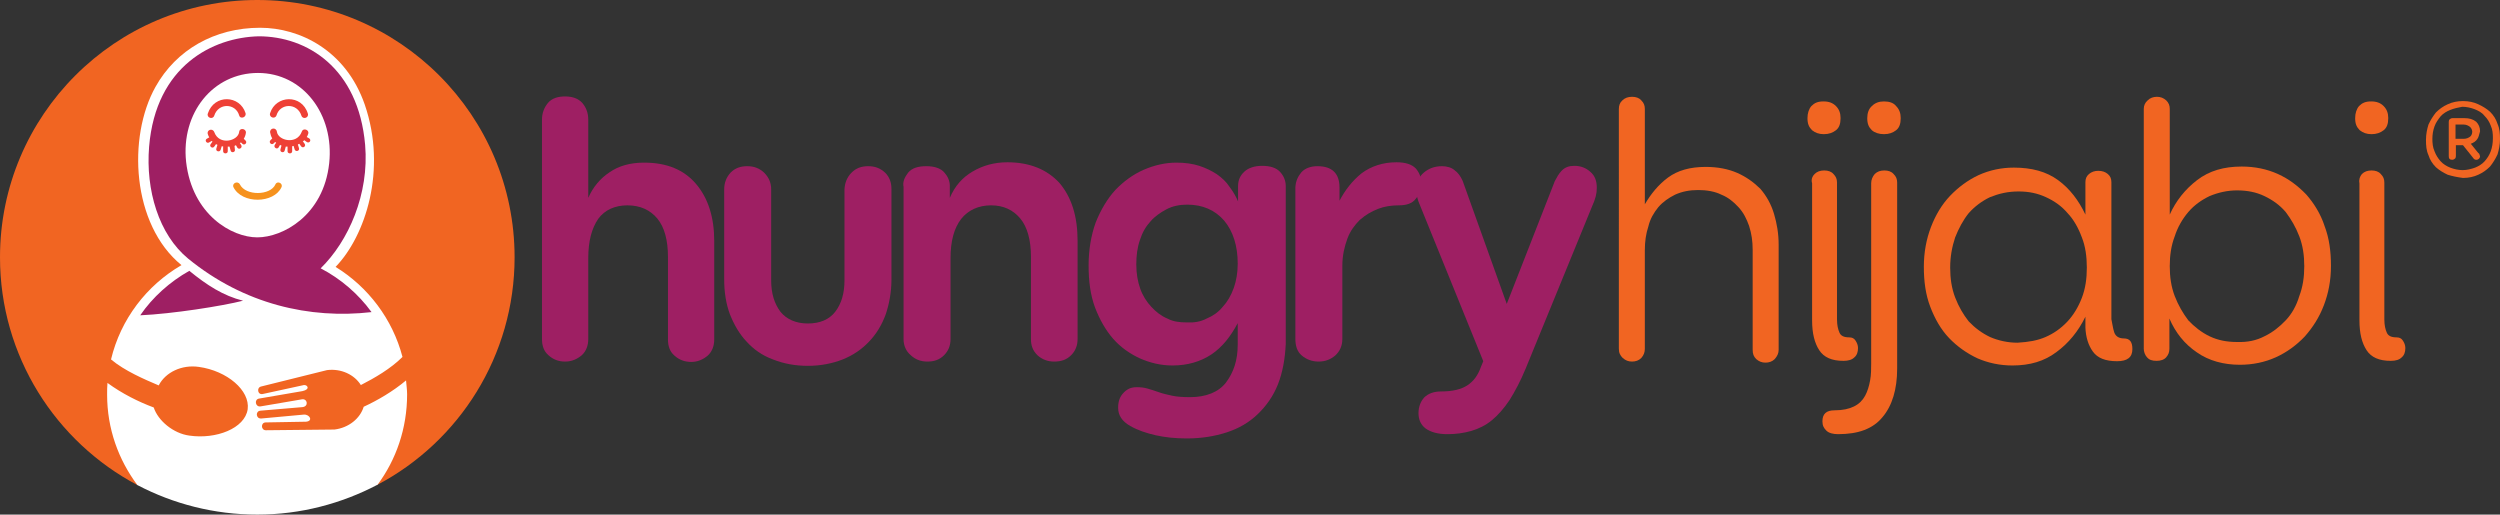 <svg xml:space="preserve" style="enable-background:new 0 0 702.5 144.6;" viewBox="0 0 702.5 144.6" y="0px" x="0px" xmlns:xlink="http://www.w3.org/1999/xlink" xmlns="http://www.w3.org/2000/svg" id="Layer_1" version="1.1">
<rect x="0" y="0" width="702.5" height="144.6" fill="#333333" stroke="none"/>
<style type="text/css">
	.st0{fill:#F16522;}
	.st1{fill:#FFFFFF;}
	.st2{fill:#9E1F63;}
	.st3{fill:#F6921E;}
	.st4{fill:#EE4036;}
</style>
<g id="XMLID_27_">
	<path d="M38.6,136.3C15.7,124.2,0,100.1,0,72.3C0,32.4,32.4,0,72.3,0s72.3,32.4,72.3,72.3
		c0,27.7-15.6,51.8-38.5,63.9L38.6,136.3z" class="st0" id="XMLID_38_"></path>
	<path d="M106.1,136.2c-10.1,5.3-21.6,8.4-33.8,8.4c-12.1,0-23.6-3-33.7-8.3c-5.3-7.1-8.5-15.8-8.5-25.4
		c0-1.1,0-2.2,0.1-3.3c4.1,3,8.7,5.3,13,6.9c1.2,3.7,5.5,7.3,10,7.9c7.5,1.1,15.6-2,16.4-7.4c0.7-5.3-5.8-10.8-13.7-11.9
		c-4.8-0.7-9.4,1.5-11.3,5.2c-4-1.7-9.6-4.1-13.4-7.3c2.7-11.3,10-20.8,19.8-26.5c-14-11.4-15.2-36-7.3-50.1
		C49.5,14,60.3,7.8,73.1,7.8c11.1,0,24.1,6.3,29.4,21.6c6.3,18.3,0.2,36.9-8.2,45.6c9.1,5.6,16,14.6,18.8,25.3
		c-3.3,3.3-7.8,5.9-11.7,7.9c-1.8-2.9-5.5-4.7-9.5-4.2l-18.5,4.6c-1.4,0.3-1,2.5,0.5,2.1l11.5-2.5c1-0.1,1.9,1.2-0.4,1.7L72.8,112
		c-1.4,0.2-1.1,2.4,0.4,2.2l11.7-2c1.5-0.2,1.9,2,0.1,2.2l-11.8,1c-1.5,0.1-1.3,2.3,0.2,2.2l12-1.1c1.6-0.1,2.7,1.8,0.6,2l-11.3,0.2
		c-1.5,0-1.4,2.2,0,2.2l19.3-0.2c4-0.5,7.2-3.1,8.2-6.4c3.9-1.8,8.2-4.3,11.9-7.4c0.1,1.3,0.3,2.6,0.3,3.9
		C114.4,120.4,111.3,129.2,106.1,136.2z" class="st1" id="XMLID_37_"></path>
	<path d="M72.5,20.5c-12.6,0-21.7,11.2-20.2,25c1.7,14.8,12.8,21.2,20,21.2c7.1,0,18.6-6.1,20.2-20.8
		C94,32.1,85.1,20.5,72.5,20.5z M104.4,87.7c-17.3,2-35.8-2.2-51.5-15c-8.3-6.8-12-19.3-11-31.5c1.9-22.8,18-30.7,30.8-31
		c13.5,0,28,8.8,29.9,30.5c1.2,13.8-4.7,27.1-12.5,34.7C95.7,78.3,100.7,82.6,104.4,87.7z M53.2,76.1c4.9,4,9.5,7,15.1,8.4
		c-5.9,1.5-19.9,3.7-28.9,4.1C42.9,83.5,47.7,79.2,53.2,76.1z" class="st2" id="XMLID_33_"></path>
	<path d="M67.4,51.8c1.6,3.3,8.6,3.2,10,0c0.5-1.1,2.2-0.3,1.7,0.8c-2.1,4.6-11.1,4.8-13.5,0
		C65.1,51.5,66.8,50.7,67.4,51.8z" class="st3" id="XMLID_32_"></path>
	<path d="M75.9,31.8c1.6-5.1,8.9-5.4,10.6,0.1c0.4,1.2-1.4,1.8-1.8,0.6c-1.2-3.7-6-3.5-7-0.1
		C77.3,33.6,75.5,33,75.9,31.8z" class="st4" id="XMLID_31_"></path>
	<path d="M67.2,32.4c-1-3.4-5.8-3.6-7,0.1c-0.4,1.2-2.2,0.6-1.8-0.6c1.8-5.5,9-5.2,10.6-0.1
		C69.3,33,67.5,33.6,67.2,32.4z" class="st4" id="XMLID_30_"></path>
	<path d="M62.3,41.1l-0.3,1c-0.3,0.8-1.5,0.4-1.2-0.4l0.3-1c-0.1-0.1-0.3-0.1-0.4-0.2l-0.5,0.7
		c-0.5,0.7-1.5-0.1-1-0.7l0.5-0.7c-0.1-0.1-0.2-0.2-0.2-0.2L58.8,40c-0.7,0.5-1.4-0.6-0.7-1l0.7-0.4c-0.2-0.3-0.3-0.6-0.4-0.9
		c-0.4-1.2,1.3-1.8,1.8-0.6c1.4,3.9,6.7,2.5,7,0c0.1-1.3,2-1,1.9,0.2C69,38,68.8,38.5,68.5,39l0.5,0.5c0.6,0.6-0.3,1.5-0.9,0.9
		L67.7,40c-0.1,0.1-0.2,0.2-0.3,0.2l0.4,0.6c0.4,0.7-0.6,1.4-1.1,0.7l-0.4-0.7c-0.1,0.1-0.3,0.1-0.4,0.2l0.1,1
		c0.2,0.8-1,1.1-1.2,0.3l-0.3-1.1c-0.2,0-0.3,0-0.5,0v1.3c0,0.8-1.3,0.8-1.3,0v-1.4C62.6,41.2,62.5,41.1,62.3,41.1z" class="st4" id="XMLID_29_"></path>
	<path d="M85.1,39.7l0.5,0.7c0.5,0.7-0.5,1.4-1,0.7l-0.5-0.7c-0.1,0.1-0.3,0.1-0.4,0.2l0.3,1
		c0.3,0.8-0.9,1.2-1.2,0.4l-0.3-1c-0.1,0-0.3,0.1-0.4,0.1v1.4c0,0.8-1.3,0.8-1.3,0v-1.3c-0.2,0-0.3,0-0.5,0L80,42.3
		c-0.2,0.8-1.4,0.5-1.2-0.3l0.3-1.1c-0.1,0-0.3-0.1-0.4-0.2l-0.4,0.7c-0.4,0.7-1.5,0.1-1.1-0.7l0.4-0.6c-0.1-0.1-0.2-0.1-0.3-0.2
		l-0.4,0.4c-0.6,0.6-1.5-0.3-0.9-0.9l0.5-0.5c-0.3-0.5-0.5-1.1-0.6-1.7c-0.1-1.3,1.7-1.5,1.9-0.2c0.3,2.5,5.6,3.8,7,0
		c0.4-1.2,2.2-0.5,1.8,0.6c-0.1,0.3-0.2,0.6-0.4,0.9l0.7,0.4c0.7,0.5,0,1.5-0.7,1l-0.7-0.5C85.3,39.6,85.2,39.7,85.1,39.7z" class="st4" id="XMLID_28_"></path>
</g>
<g>
	<path d="M171.3,48.4c2.6-1.8,5.8-2.7,9.7-2.7c6.4,0,11.2,2,14.6,6c3.4,4,5.1,9.4,5.1,16v27.7
		c0,1.8-0.6,3.4-1.8,4.5c-1.3,1.1-2.8,1.8-4.7,1.8c-1.8,0-3.4-0.6-4.7-1.8c-1.3-1.1-1.8-2.7-1.8-4.5V72.2c0-4.7-1-8.4-3-10.8
		c-2-2.4-4.8-3.7-8.4-3.7c-3.5,0-6.4,1.3-8.2,3.8c-1.8,2.6-2.8,6.2-2.8,11.1v22.7c0,1.8-0.6,3.4-1.8,4.5c-1.3,1.1-2.8,1.8-4.7,1.8
		s-3.4-0.6-4.7-1.8c-1.3-1.1-1.8-2.7-1.8-4.5V33.6c0-1.8,0.6-3.4,1.7-4.7c1.1-1.3,2.8-1.8,4.8-1.8c2.1,0,3.7,0.6,4.8,1.8
		c1.1,1.3,1.7,2.8,1.7,4.7v22C166.6,52.6,168.7,50.1,171.3,48.4" class="st2" id="XMLID_26_"></path>
	<path d="M239.3,48.5c1.3-1.3,2.8-1.8,4.7-1.8s3.4,0.6,4.7,1.8c1.3,1.3,1.8,2.8,1.8,4.7v25.3
		c0,3.5-0.6,6.8-1.6,9.8c-1.1,3-2.6,5.5-4.7,7.7c-2,2.1-4.4,3.8-7.4,5c-2.8,1.1-6.1,1.8-9.8,1.8c-3.5,0-6.8-0.6-9.8-1.8
		c-3-1.1-5.4-2.8-7.4-5c-2-2.1-3.5-4.7-4.7-7.7c-1.1-3-1.6-6.2-1.6-9.8V53.2c0-1.8,0.6-3.4,1.8-4.7c1.3-1.3,2.8-1.8,4.7-1.8
		s3.4,0.6,4.7,1.8c1.3,1.3,2,2.8,2,4.7v25.6c0,3.7,0.9,6.5,2.6,8.8c1.7,2.1,4.3,3.3,7.7,3.3s6-1.1,7.7-3.3s2.6-5.1,2.6-8.8V53.2
		C237.4,51.4,238,49.8,239.3,48.5" class="st2" id="XMLID_25_"></path>
	<path d="M255.2,48.5c1.1-1.3,2.8-1.8,5.1-1.8c2.3,0,4,0.6,5,1.7c1,1.1,1.6,2.4,1.6,3.8v3.4
		c1.4-3.3,3.5-5.7,6.4-7.4s6.1-2.6,9.8-2.6c6.2,0,11.1,2,14.6,5.8c3.4,4,5.1,9.4,5.1,16.2v27.7c0,1.8-0.6,3.3-1.8,4.5
		c-1.3,1.3-2.8,1.8-4.8,1.8c-1.8,0-3.4-0.6-4.7-1.8c-1.3-1.3-1.8-2.7-1.8-4.5V72.2c0-4.7-1-8.4-3-10.8c-2-2.4-4.7-3.7-8.2-3.7
		s-6.4,1.3-8.4,3.8c-2,2.6-3,6.2-3,11.1v22.7c0,1.8-0.6,3.3-1.8,4.5c-1.3,1.3-2.8,1.8-4.7,1.8s-3.4-0.6-4.7-1.8
		c-1.3-1.1-2-2.7-2-4.5V52.5C253.6,51.1,254.2,49.8,255.2,48.5" class="st2" id="XMLID_24_"></path>
	<path d="M359.1,108c-1.3,3.3-3.3,6.1-5.7,8.4c-2.4,2.3-5.3,4-8.7,5.1c-3.4,1.1-7.1,1.7-11.2,1.7
		c-3.3,0-6.1-0.3-8.8-0.9c-2.6-0.6-5-1.4-7.1-2.6c-2.3-1.3-3.4-3-3.4-5.1c0-1.7,0.4-3,1.4-4.1s2.1-1.7,3.8-1.7
		c1.1,0,2.1,0.1,3.1,0.4c1,0.3,2,0.6,3.1,1c1.1,0.4,2.4,0.7,3.8,1c1.4,0.3,3.1,0.4,5,0.4c4.5,0,8-1.4,10.1-4.1
		c2.1-2.8,3.3-6.2,3.3-10.6v-6.1c-2,3.8-4.4,6.8-7.4,8.8c-3,2-6.7,3.1-10.9,3.1c-3.3,0-6.2-0.7-9.2-2c-2.8-1.3-5.4-3.1-7.5-5.5
		c-2.1-2.4-3.8-5.4-5.1-8.8c-1.3-3.5-1.8-7.4-1.8-11.8c0-4.4,0.7-8.5,2-12.1c1.4-3.5,3.3-6.7,5.5-9.1c2.3-2.4,5-4.4,8-5.7
		c3-1.3,6.1-2,9.2-2c2.4,0,4.5,0.3,6.4,0.9c1.8,0.6,3.5,1.4,5,2.4c1.4,1,2.6,2.1,3.5,3.5c1,1.3,1.8,2.7,2.4,4.1v-4.3
		c0-1.7,0.6-3,1.8-4.1c1.1-1,2.8-1.6,5-1.6c2.3,0,4,0.6,5,1.7s1.6,2.4,1.6,4v44.3C361.1,100.9,360.4,104.7,359.1,108 M339.1,89.5
		c1.7-0.7,3.3-1.8,4.5-3.3c1.3-1.4,2.3-3.1,3.1-5.3c0.7-2,1.1-4.3,1.1-6.8c0-5-1.3-9.1-3.8-12.1c-2.6-3-6.1-4.5-10.4-4.5
		c-2.1,0-4.1,0.4-5.8,1.3c-1.7,0.9-3.3,2-4.5,3.4c-1.3,1.4-2.3,3.1-3,5.3c-0.7,2-1,4.3-1,6.8c0,2.6,0.4,4.8,1.1,6.8
		c0.7,2,1.8,3.7,3.1,5.1c1.3,1.4,2.8,2.6,4.5,3.3c1.7,0.9,3.5,1.1,5.5,1.1C335.6,90.7,337.4,90.4,339.1,89.5" class="st2" id="XMLID_21_"></path>
	<path d="M365.7,48.4c1-1.1,2.6-1.7,4.5-1.7c4.1,0,6.2,2,6.2,6v3.7c1.6-3,3.5-5.5,6.2-7.7
		c2.7-2,6-3.1,9.8-3.1c2.6,0,4.3,0.6,5.4,1.7c1,1.1,1.6,2.6,1.6,4.1c0,1.8-0.6,3.3-1.6,4.5c-1,1.3-2.6,1.8-4.8,1.8c-2,0-4,0.3-5.8,1
		c-1.8,0.7-3.5,1.7-5.1,3.1c-1.4,1.4-2.7,3.1-3.5,5.3s-1.4,4.7-1.4,7.5v20.6c0,2-0.7,3.5-2,4.7c-1.3,1.1-2.8,1.7-4.7,1.7
		c-1.8,0-3.4-0.6-4.7-1.7c-1.3-1.1-1.8-2.7-1.8-4.7V52.6C364.1,50.9,364.7,49.6,365.7,48.4" class="st2" id="XMLID_20_"></path>
	<path d="M398.7,56.9c-0.3-0.7-0.4-1.3-0.6-2c-0.1-0.7-0.1-1.3-0.1-1.7c0-2,0.7-3.5,2.1-4.7
		s3.1-1.8,5.1-1.8c1.4,0,2.7,0.4,3.5,1.1c1,0.7,1.7,1.7,2.3,3l12.4,34.6l13.5-34.5c0.6-1.1,1.1-2.1,2-3c0.9-0.9,2-1.3,3.5-1.3
		c1.8,0,3.3,0.6,4.5,1.7c1.3,1.1,1.8,2.6,1.8,4.5c0,0.9-0.1,1.6-0.3,2.4c-0.3,0.9-0.4,1.4-0.7,2l-19,46.4c-1.4,3.4-3,6.4-4.5,8.8
		c-1.6,2.4-3.3,4.3-5,5.7c-1.7,1.4-3.7,2.4-5.8,3c-2.1,0.6-4.3,0.9-6.7,0.9c-2.7,0-4.7-0.6-6.1-1.6c-1.3-1-2-2.4-2-4.3
		c0-1.8,0.6-3.3,1.6-4.4c1.1-1.1,2.7-1.7,4.7-1.7c3.3,0,5.7-0.6,7.4-1.7c1.7-1.1,3-2.8,3.8-5.1l0.7-1.7L398.7,56.9z" class="st2" id="XMLID_19_"></path>
	<path d="M468.7,49.9c2.7-2,6.2-3,10.6-3c3.4,0,6.4,0.6,8.9,1.7s4.7,2.7,6.5,4.5c1.7,2,3,4.3,3.8,7
		s1.3,5.5,1.3,8.7v29.5c0,1-0.4,1.8-1.1,2.6c-0.7,0.7-1.6,1-2.6,1s-1.8-0.3-2.6-1c-0.7-0.7-1-1.4-1-2.6V70.2c0-2.4-0.3-4.5-1-6.7
		c-0.7-2-1.6-3.8-3-5.3c-1.3-1.4-2.8-2.7-4.8-3.5c-1.8-0.9-4.1-1.3-6.5-1.3c-2.4,0-4.5,0.4-6.5,1.3c-1.8,0.9-3.4,2-4.7,3.5
		c-1.3,1.6-2.3,3.3-2.8,5.4c-0.7,2.1-1,4.3-1,6.7v27.7c0,1-0.3,1.8-1,2.6c-0.7,0.7-1.6,1-2.6,1c-1,0-1.8-0.3-2.6-1
		c-0.7-0.7-1.1-1.4-1.1-2.6V30.6c0-1,0.3-1.8,1-2.4c0.7-0.7,1.6-1,2.7-1c1.1,0,2,0.3,2.6,1c0.7,0.7,1,1.4,1,2.4v26.8
		C463.9,54.5,466,51.9,468.7,49.9" class="st0" id="XMLID_18_"></path>
	<path d="M515.9,29.8c0.9,0.9,1.3,2,1.3,3.4c0,1.6-0.4,2.7-1.3,3.4c-0.9,0.7-2,1.1-3.4,1.1
		c-1.4,0-2.4-0.4-3.3-1.1c-0.9-0.9-1.3-1.8-1.3-3.4c0-1.4,0.4-2.6,1.1-3.4c0.9-0.9,1.8-1.3,3.4-1.3C513.9,28.5,515,28.9,515.9,29.8
		 M509.9,48.9c0.7-0.7,1.6-1,2.7-1c1.1,0,2,0.3,2.6,1c0.7,0.7,1,1.4,1,2.4v38.5c0,1.6,0.3,2.8,0.7,3.7c0.4,0.9,1.3,1.3,2.7,1.3
		c0.9,0,1.4,0.3,1.8,0.9c0.4,0.6,0.7,1.3,0.7,2.1c0,1.1-0.3,2-1,2.6c-0.7,0.7-1.7,1-3.1,1c-3.3,0-5.5-1-6.8-3s-2-4.7-2-8.4V51.5
		C508.9,50.5,509.2,49.6,509.9,48.9" class="st0" id="XMLID_15_"></path>
	<path d="M526.8,48.9c0.7-0.7,1.6-1,2.7-1s2,0.3,2.6,1c0.7,0.7,1,1.4,1,2.4v52.3
		c0,5.8-1.4,10.4-4.1,13.6c-2.7,3.3-6.8,4.8-12.5,4.8c-1.4,0-2.6-0.3-3.3-1c-0.7-0.7-1.1-1.4-1.1-2.6c0-2.1,1.1-3.1,3.4-3.1
		s4.1-0.4,5.5-1.1c1.4-0.7,2.4-1.7,3.1-3c0.7-1.3,1.1-2.7,1.4-4.3c0.3-1.6,0.3-3.3,0.3-4.8V51.5C525.8,50.5,526.2,49.6,526.8,48.9
		 M532.8,29.8c0.9,0.9,1.3,2,1.3,3.4c0,1.6-0.4,2.7-1.3,3.4c-0.9,0.7-2,1.1-3.4,1.1c-1.4,0-2.6-0.4-3.4-1.1
		c-0.9-0.9-1.3-1.8-1.3-3.4c0-1.4,0.4-2.6,1.3-3.4c0.9-0.9,2-1.3,3.4-1.3C530.9,28.5,532.1,28.9,532.8,29.8" class="st0" id="XMLID_12_"></path>
	<path d="M594.1,93.4c0.4,1.1,1.3,1.7,2.7,1.7c1.7,0,2.4,1,2.4,3c0,2.3-1.4,3.4-4.3,3.4
		c-3.3,0-5.5-0.9-6.8-2.7c-1.3-1.8-2-4.1-2.1-6.8v-3c-2,4.1-4.7,7.4-8.1,9.9c-3.4,2.6-7.5,3.8-12.4,3.8c-3.5,0-6.8-0.7-9.8-2
		c-3-1.4-5.7-3.3-8-5.7c-2.3-2.4-4-5.4-5.3-8.8c-1.3-3.4-1.8-7.1-1.8-11.2c0-4.1,0.7-7.8,2-11.2c1.3-3.4,3.1-6.4,5.4-8.8
		c2.3-2.4,5-4.4,8-5.8c3.1-1.4,6.4-2.1,9.9-2.1c5,0,9.1,1.1,12.4,3.5c3.3,2.4,5.8,5.7,7.7,9.7v-9.1c0-1,0.3-1.7,1-2.3
		c0.7-0.6,1.6-0.9,2.6-0.9c1.1,0,2,0.3,2.7,0.9c0.7,0.6,1,1.3,1,2.3v38.5C593.6,91,593.7,92.2,594.1,93.4 M574.8,94.7
		c2.3-1,4.3-2.4,6.1-4.3c1.7-1.8,3.1-4.1,4.1-6.7c1-2.6,1.4-5.4,1.4-8.5s-0.4-6-1.4-8.5c-1-2.7-2.3-5-4-6.8c-1.7-2-3.7-3.4-6.1-4.5
		c-2.4-1.1-4.8-1.6-7.7-1.6c-3,0-5.5,0.6-8,1.6c-2.3,1.1-4.3,2.6-6,4.5c-1.6,2-2.8,4.3-3.8,6.8c-0.9,2.7-1.4,5.5-1.4,8.5
		c0,3,0.4,5.8,1.4,8.4s2.3,4.8,3.8,6.7c1.7,1.8,3.7,3.3,6,4.4c2.3,1,5,1.6,7.7,1.6C570.1,96.1,572.5,95.7,574.8,94.7" class="st0" id="XMLID_9_"></path>
	<path d="M617.4,50.6c3.4-2.6,7.5-3.8,12.5-3.8c3.7,0,7.1,0.7,10.2,2.1s5.7,3.4,8,5.8
		c2.1,2.4,4,5.4,5.1,8.8c1.3,3.4,1.8,7.1,1.8,11.2s-0.7,7.7-2,11.1s-3.1,6.2-5.4,8.8c-2.3,2.4-5,4.4-8.1,5.8
		c-3.1,1.4-6.5,2.1-10.1,2.1c-4.5,0-8.7-1.1-12.1-3.5c-3.4-2.3-6-5.5-7.7-9.5v8.5c0,1-0.3,1.7-0.9,2.4c-0.6,0.7-1.6,1-2.7,1
		c-1.3,0-2.1-0.3-2.7-1c-0.6-0.7-0.9-1.6-0.9-2.4V30.6c0-1,0.4-1.8,1.1-2.4c0.7-0.7,1.6-1,2.6-1c1,0,1.8,0.3,2.6,1
		c0.7,0.7,1,1.4,1,2.4v29.7C611.4,56.5,614,53.2,617.4,50.6 M636.3,94.5c2.3-1.1,4.3-2.7,6-4.5c1.7-1.8,3-4.1,3.8-6.8
		c1-2.6,1.4-5.4,1.4-8.4s-0.4-5.8-1.4-8.4c-1-2.6-2.3-4.8-3.8-6.8c-1.7-2-3.7-3.4-6-4.5s-4.8-1.6-7.7-1.6c-2.7,0-5.3,0.6-7.7,1.6
		c-2.3,1.1-4.4,2.6-6,4.5c-1.7,2-3,4.3-3.8,6.8c-1,2.6-1.4,5.4-1.4,8.4s0.4,5.8,1.4,8.4s2.3,4.8,3.8,6.8c1.7,1.8,3.7,3.4,6,4.5
		c2.3,1.1,4.8,1.6,7.7,1.6C631.5,96.2,634,95.7,636.3,94.5" class="st0" id="XMLID_6_"></path>
	<path d="M669.8,29.8c0.9,0.9,1.3,2,1.3,3.4c0,1.6-0.4,2.7-1.3,3.4c-0.9,0.7-2,1.1-3.4,1.1
		s-2.4-0.4-3.3-1.1c-0.9-0.9-1.3-1.8-1.3-3.4c0-1.4,0.4-2.6,1.1-3.4c0.9-0.9,1.8-1.3,3.4-1.3C667.8,28.5,668.9,28.9,669.8,29.8
		 M663.7,48.9c0.7-0.7,1.6-1,2.7-1c1.1,0,2,0.3,2.6,1c0.7,0.7,1,1.4,1,2.4v38.5c0,1.6,0.3,2.8,0.7,3.7c0.4,0.9,1.3,1.3,2.7,1.3
		c0.9,0,1.4,0.3,1.8,0.9c0.4,0.6,0.7,1.3,0.7,2.1c0,1.1-0.3,2-1,2.6c-0.7,0.7-1.7,1-3.1,1c-3.3,0-5.5-1-6.8-3c-1.3-2-2-4.7-2-8.4
		V51.5C662.8,50.5,663.1,49.6,663.7,48.9" class="st0" id="XMLID_3_"></path>
	<g>
		<path d="M687.8,49.1c-1.3-0.6-2.4-1.3-3.3-2.1c-1-1-1.7-2.1-2.1-3.4c-0.6-1.3-0.7-2.7-0.7-4.3s0.3-3,0.7-4.3
			c0.6-1.3,1.3-2.4,2.1-3.4c1-1,2-1.7,3.3-2.3c1.3-0.6,2.7-0.9,4.3-0.9c1.6,0,3,0.3,4.3,0.9c1.3,0.6,2.4,1.3,3.3,2.1
			c1,1,1.7,2.1,2.1,3.4c0.6,1.3,0.7,2.7,0.7,4.3s-0.3,3-0.7,4.3c-0.6,1.3-1.3,2.4-2.1,3.4c-1,1-2,1.7-3.3,2.3
			c-1.3,0.6-2.7,0.9-4.3,0.9C690.5,49.8,689.1,49.5,687.8,49.1z M688.5,30.9c-1,0.4-2,1-2.7,1.8c-0.7,0.9-1.3,1.7-1.7,2.8
			c-0.4,1.1-0.6,2.3-0.6,3.5s0.1,2.4,0.6,3.5c0.4,1.1,1,2,1.7,2.8s1.7,1.4,2.7,1.8s2.3,0.7,3.5,0.7s2.4-0.3,3.5-0.7
			c1-0.4,2-1,2.7-1.8s1.3-1.7,1.7-2.8c0.4-1.1,0.6-2.3,0.6-3.7c0-1.3-0.1-2.4-0.6-3.5c-0.4-1.1-1-2-1.8-2.8
			c-0.7-0.9-1.7-1.4-2.7-1.8s-2.3-0.7-3.5-0.7C690.7,30.2,689.5,30.5,688.5,30.9z M696.1,39.1c-0.4,0.6-1,1-1.8,1.3l2.1,2.6
			c0.3,0.1,0.3,0.4,0.4,0.6c0,0.1,0.1,0.3,0.1,0.4c0,0.1-0.1,0.4-0.3,0.6c-0.1,0.1-0.4,0.3-0.7,0.3c-0.4,0-0.7-0.1-1-0.6l-2.8-3.5
			h-2v3.1c0,0.3-0.1,0.6-0.3,0.7c-0.1,0.1-0.4,0.3-0.7,0.3c-0.7,0-1-0.3-1-1v-9.7c0-0.3,0.1-0.6,0.3-0.7c0.1-0.1,0.4-0.3,0.7-0.3
			h3.4c1.4,0,2.4,0.3,3.3,1c0.7,0.7,1.1,1.6,1.1,2.7C696.6,37.9,696.5,38.6,696.1,39.1z M694.1,38.4c0.4-0.3,0.6-0.9,0.6-1.4
			s-0.3-1.1-0.7-1.4c-0.4-0.3-1-0.6-1.7-0.6H690v4h2.4C693.1,39,693.7,38.7,694.1,38.4z" class="st0"></path>
	</g>
</g>
</svg>
